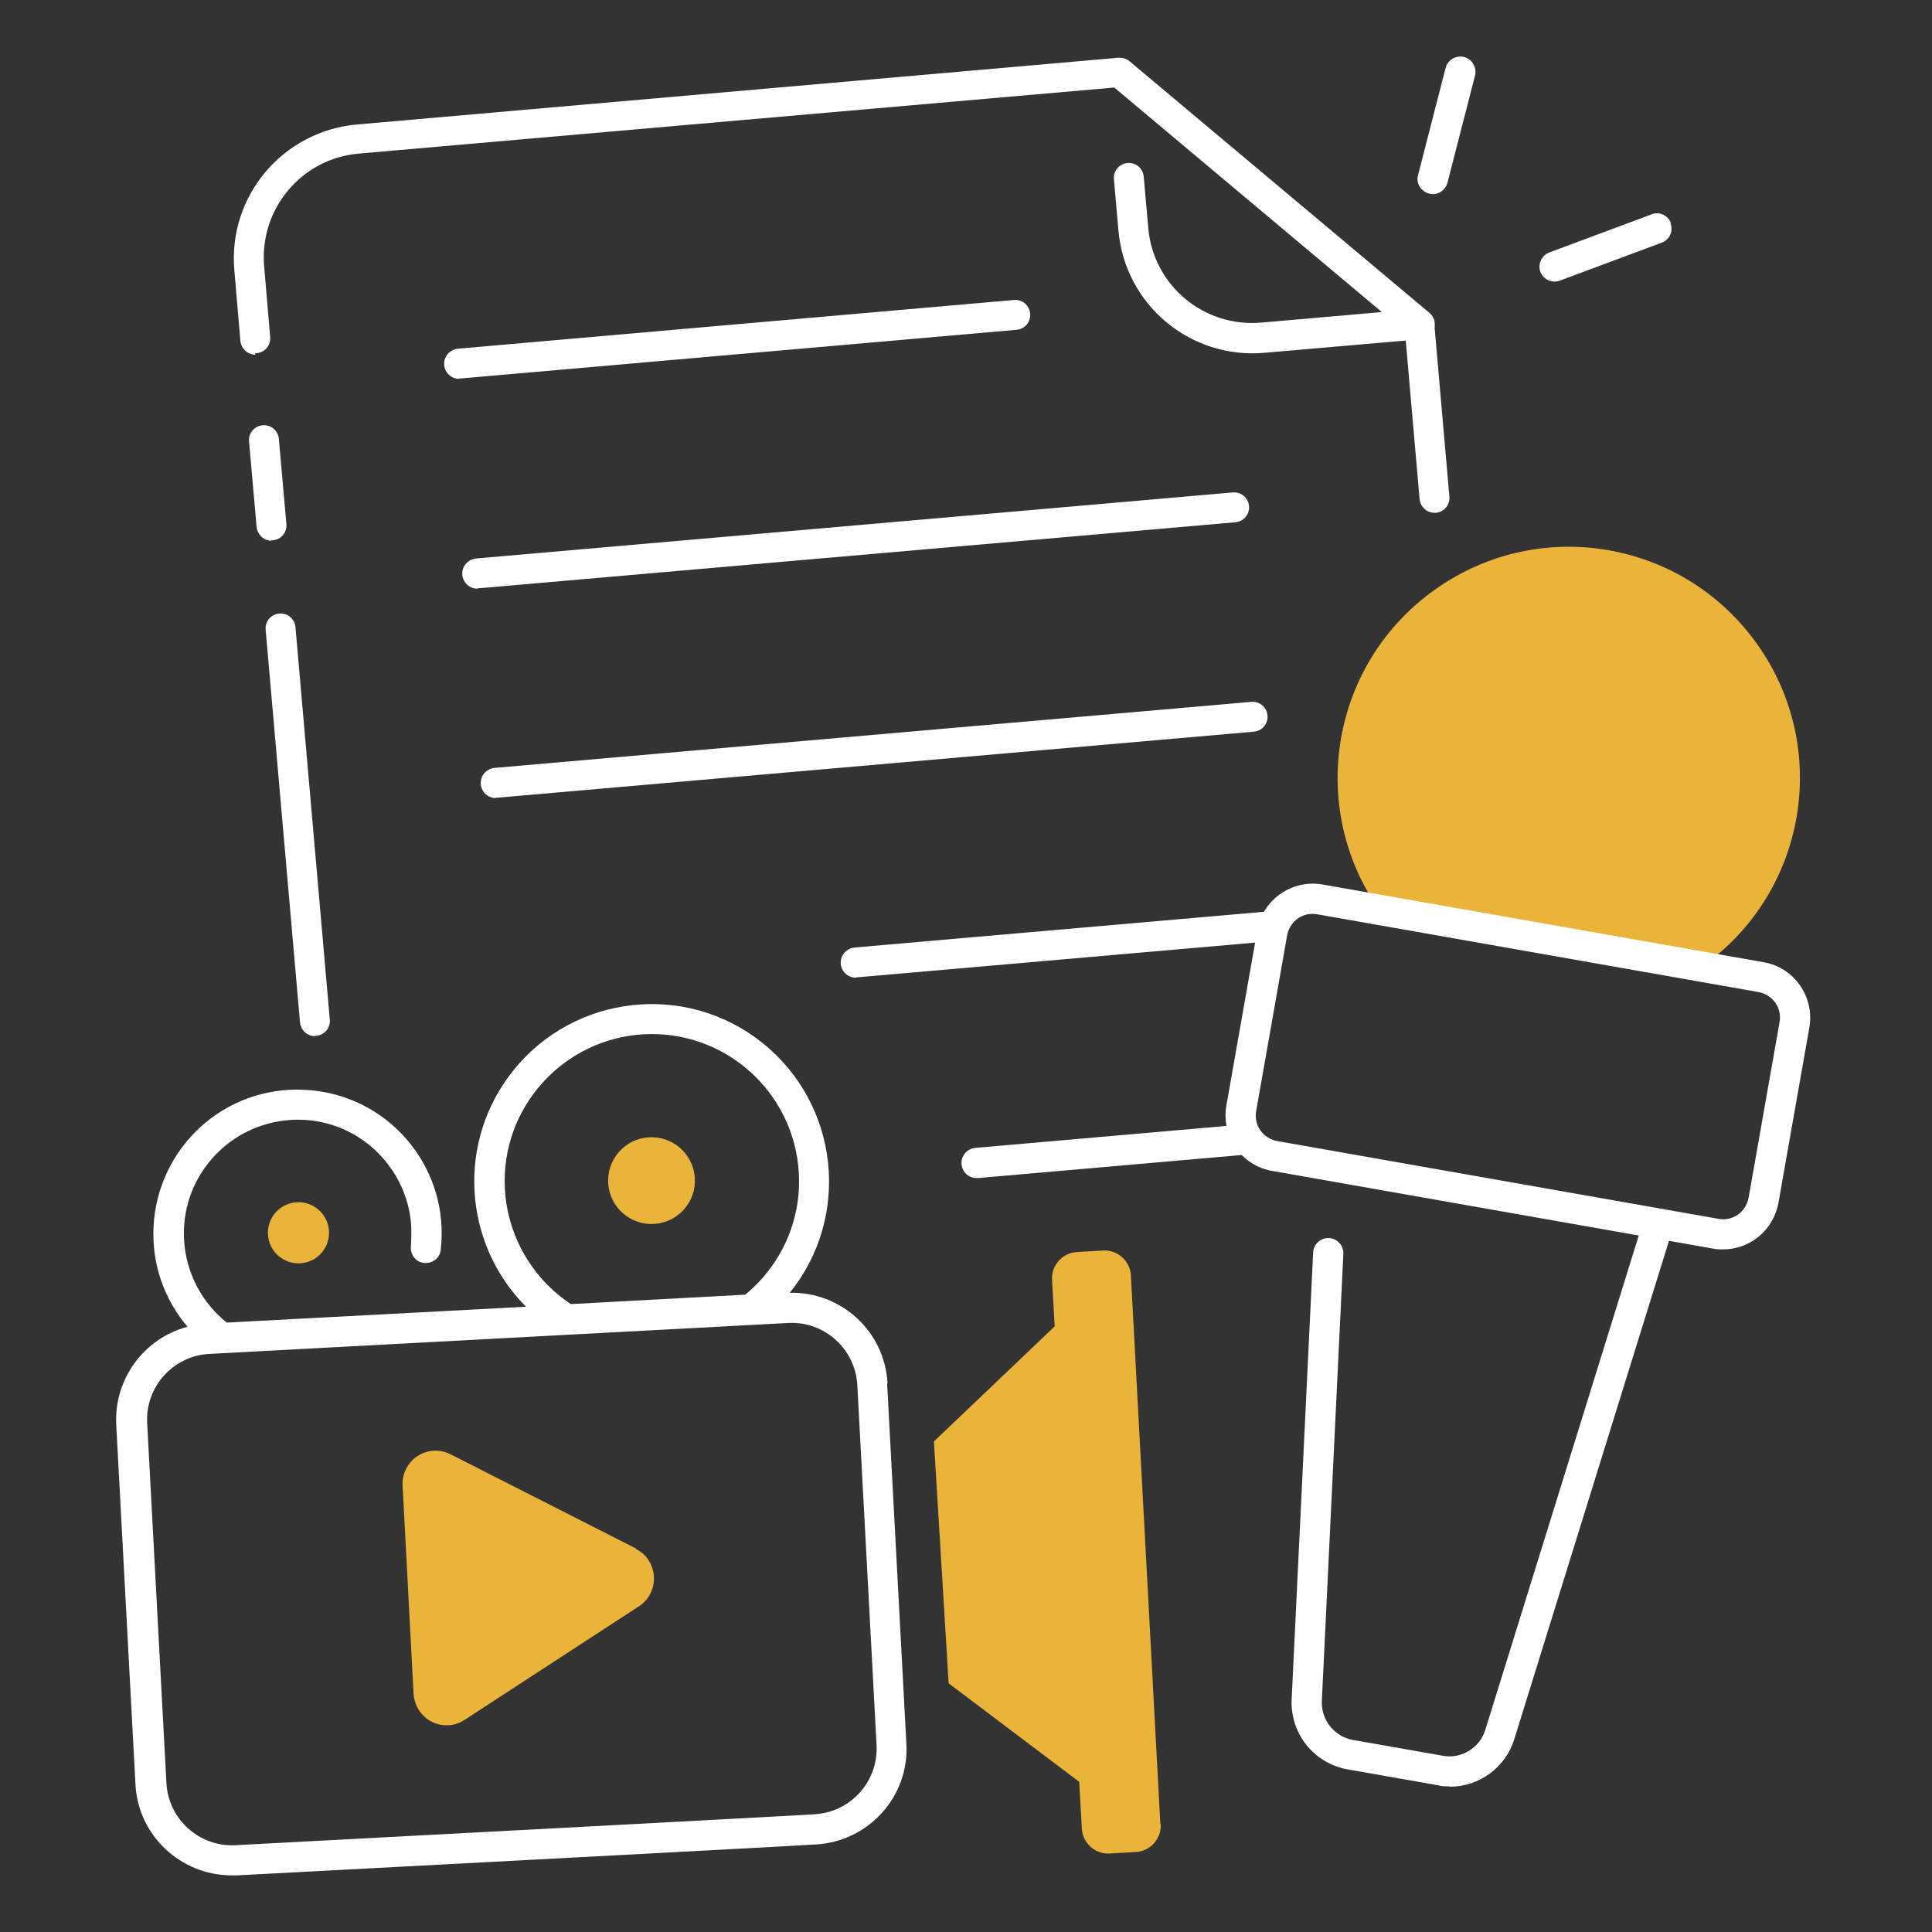 <?xml version="1.0" encoding="UTF-8"?>
<svg id="Layer_1" xmlns="http://www.w3.org/2000/svg" version="1.1" viewBox="0 0 512 512">
  <rect x="0" y="0" width="512" height="512" fill="#333333" stroke="none"/>
  <!-- Generator: Adobe Illustrator 29.4.0, SVG Export Plug-In . SVG Version: 2.1.0 Build 152)  -->
  <defs>
    <style>
      .st0 {
        fill: #fff;
      }

      .st1 {
        fill: #eab43b;
      }
    </style>
  </defs>
  <path class="st1" d="M307.5,483.3l-7.8-145.3c-.2-3.8-3.5-6.8-7.3-6.6h0l-7,.4c-3.8.2-6.8,3.5-6.6,7.3,0,0,0,0,0,0l.7,12.4-32,30.5,3.9,64.1,34.6,26.1.7,12.4c.2,3.8,3.5,6.8,7.3,6.6,0,0,0,0,0,0l7-.4c3.8-.2,6.8-3.5,6.6-7.3h0Z"/>
  <path class="st1" d="M451,256.2c27.7-19.5,34.3-57.7,14.8-85.3-19.5-27.7-57.7-34.3-85.3-14.8-27.6,19.4-34.3,57.4-15,85.1l85.5,15.1Z"/>
  <path class="st0" d="M456.6,331.1c-.9,0-1.7,0-2.6-.2h0l-116.9-20.6c-8.1-1.4-13.5-9.2-12.1-17.3l8.2-46.5c1.4-8.1,9.2-13.5,17.3-12.1l116.9,20.6c8.1,1.4,13.5,9.2,12.1,17.3l-8.2,46.5c-1.3,7.1-7.4,12.3-14.7,12.3ZM455.4,323c3.8.7,7.3-1.8,8-5.6l8.2-46.5c.7-3.8-1.8-7.3-5.6-8l-116.9-20.6c-3.8-.7-7.3,1.8-8,5.6,0,0,0,0,0,0l-8.2,46.5c-.7,3.8,1.8,7.3,5.6,8l116.9,20.6Z"/>
  <path class="st0" d="M384.1,473.4c-1,0-2.1,0-3.1-.3l-23.9-4.2c-8.9-1.6-15.2-9.5-14.8-18.5l5.7-118.5c.1-2.2,2-3.9,4.2-3.8s3.9,2,3.8,4.2c0,0,0,0,0,0l-5.7,118.5c-.2,5,3.3,9.4,8.2,10.3l23.9,4.2c4.9.9,9.7-2.1,11.2-6.8l42-135.3c.7-2.1,3.1-1.6,5.2-.9,2.1.7,3.1,1.2,2.5,3.3l-42,135.3c-2.3,7.5-9.3,12.6-17.1,12.6Z"/>
  <path class="st0" d="M380.2,135.9c-2.1,0-3.8-1.6-4-3.7l-4-45.8c-.2-2.2,1.2-.4,3.4-.6,2.2-.2,4.3-2.3,4.5,0l4,45.8c.2,2.2-1.4,4.1-3.6,4.3,0,0,0,0,0,0-.1,0-.2,0-.4,0Z"/>
  <path class="st0" d="M67.7,94c-2.1,0-3.8-1.6-4-3.7l-1.6-18.7c-1.7-19.6,12.8-36.8,32.4-38.6l201.9-17.7c1.1,0,2.1.2,2.9.9l79.5,66.7c1.7,1.4,1.9,3.9.5,5.6-.7.8-1.7,1.3-2.7,1.4l-41.6,3.6c-19.6,1.7-36.9-12.8-38.6-32.4,0,0,0,0,0,0l-1.2-13.6c-.2-2.2,1.4-4.1,3.6-4.3,2.2-.2,4.1,1.4,4.3,3.6,0,0,0,0,0,0l1.2,13.6c1.3,15.2,14.7,26.4,29.9,25.1,0,0,0,0,0,0l32-2.8-70.9-59.5-200.2,17.5c-15.2,1.3-26.4,14.7-25.1,29.9l1.6,18.7c.2,2.2-1.4,4.1-3.6,4.3-.1,0-.2,0-.4,0Z"/>
  <path class="st0" d="M72,143.3c-2.1,0-3.8-1.6-4-3.7l-2-22.6c-.2-2.2,1.4-4.1,3.6-4.3,2.2-.2,4.1,1.4,4.3,3.6l2,22.6c.2,2.2-1.4,4.1-3.6,4.3-.1,0-.2,0-.4,0Z"/>
  <path class="st0" d="M83.5,274.6c-2.1,0-3.8-1.6-4-3.7l-9.1-104c-.2-2.2,1.4-4.1,3.6-4.3,2.2-.2,4.1,1.4,4.3,3.6l9.1,104c.2,2.2-1.4,4.1-3.6,4.3-.1,0-.2,0-.4,0Z"/>
  <path class="st0" d="M121.7,100.4c-2.2,0-4-1.8-4-4,0-2.1,1.6-3.8,3.7-4l147.3-12.9c2.2-.2,4.1,1.4,4.3,3.6.2,2.2-1.4,4.1-3.6,4.3l-147.3,12.9c-.1,0-.2,0-.4,0Z"/>
  <path class="st0" d="M126.5,156c-2.2,0-4-1.8-4-4,0-2.1,1.6-3.8,3.7-4l200.5-17.5c2.2-.2,4.1,1.4,4.3,3.6.2,2.2-1.4,4.1-3.6,4.3l-200.5,17.5c-.1,0-.2,0-.4,0Z"/>
  <path class="st0" d="M131.4,211.5c-2.2,0-4-1.8-4-4,0-2.1,1.6-3.8,3.7-4l200.5-17.5c2.2-.2,4.1,1.4,4.3,3.6.2,2.2-1.4,4.1-3.6,4.3l-200.5,17.5c-.1,0-.2,0-.4,0Z"/>
  <path class="st0" d="M226.8,259.1c-2.2,0-4-1.8-4-4,0-2.1,1.6-3.8,3.7-4l110-9.6c2.2-.2,4.1,1.4,4.3,3.6.2,2.2-1.4,4.1-3.6,4.3l-110,9.6c-.1,0-.2,0-.4,0Z"/>
  <path class="st0" d="M258.8,312.2c-2.2,0-4-1.8-4-4,0-2.1,1.6-3.8,3.7-4l72-6.3c2.2-.2-.3,1.7-.1,3.9.2,2.2,3,3.9.8,4.1l-72,6.3c-.1,0-.2,0-.4,0Z"/>
  <path class="st0" d="M442.8,59.1c-.8-2.1-3.1-3.1-5.1-2.3,0,0,0,0,0,0l-27.1,10.1c-2.1.8-3.1,3.1-2.4,5.1.8,2.1,3.1,3.1,5.1,2.4,0,0,0,0,0,0l27.1-10.1c2.1-.8,3.1-3.1,2.3-5.1Z"/>
  <path class="st0" d="M388,15.1c-2.1-.5-4.3.7-4.9,2.9l-7.3,28.4c-.6,2.1.7,4.3,2.9,4.9,2.1.6,4.3-.7,4.9-2.9,0,0,0,0,0,0l7.3-28.4c.5-2.1-.7-4.3-2.9-4.9Z"/>
  <path class="st0" d="M235.2,366.6c-.7-13.7-12.2-24.3-25.9-24,16.3-20.2,13.1-49.8-7.1-66.1-20.2-16.3-49.8-13.1-66.1,7.1-15.1,18.7-13.6,45.7,3.3,62.7l-79.3,4.2c-13-10.4-15.2-29.4-4.8-42.4,10.4-13,29.4-15.2,42.4-4.8,6.7,5.4,10.9,13.4,11.3,22,0,1.7,0,3.4-.1,5-.2,2.2,1.3,4.2,3.5,4.4,2.2.2,4.2-1.3,4.4-3.5,2.4-21-12.7-39.9-33.7-42.2-2.1-.2-4.2-.3-6.3-.2-21.1,1.1-37.2,19.1-36.1,40.2.4,8.3,3.6,16.3,9,22.6-11.6,3.1-19.5,13.9-18.9,25.9l5.1,95.4c.7,13.5,11.9,24,25.4,24.1.5,0,.9,0,1.4,0l107.5-5.7,37.2-2h0s8.8-.5,8.8-.5c14-.8,24.8-12.7,24-26.7l-5.1-95.4ZM133.8,315.2c-1.2-21.5,15.3-39.9,36.8-41.1,21.5-1.2,39.9,15.3,41.1,36.8.7,12.4-4.6,24.3-14.2,32.2l-46.2,2.5c-10.3-6.8-16.8-18.1-17.5-30.5ZM215.9,480.8l-8.8.5h0l-37.2,2-107.5,5.7c-9.6.5-17.8-6.9-18.3-16.5l-5.1-95.4c-.5-9.6,6.9-17.8,16.5-18.3l153.4-8.2c9.6-.5,17.8,6.9,18.3,16.5h0s5.1,95.4,5.1,95.4c.5,9.6-6.9,17.8-16.5,18.3h0Z"/>
  <path class="st1" d="M168.6,410.4l-49.2-25c-4.3-2.2-9.6-.5-11.8,3.9-.7,1.4-1,2.9-.9,4.5l2.9,55.1c.3,4.8,4.4,8.6,9.2,8.3,1.5,0,3-.6,4.3-1.4l46.2-30.1c4.1-2.6,5.2-8.1,2.6-12.2-.8-1.3-2-2.3-3.4-3Z"/>
  <circle class="st1" cx="172.8" cy="313.1" r="11.5" transform="translate(-146 475.2) rotate(-88.1)"/>
  <circle class="st1" cx="79.1" cy="326.7" r="8.1"/>
</svg>